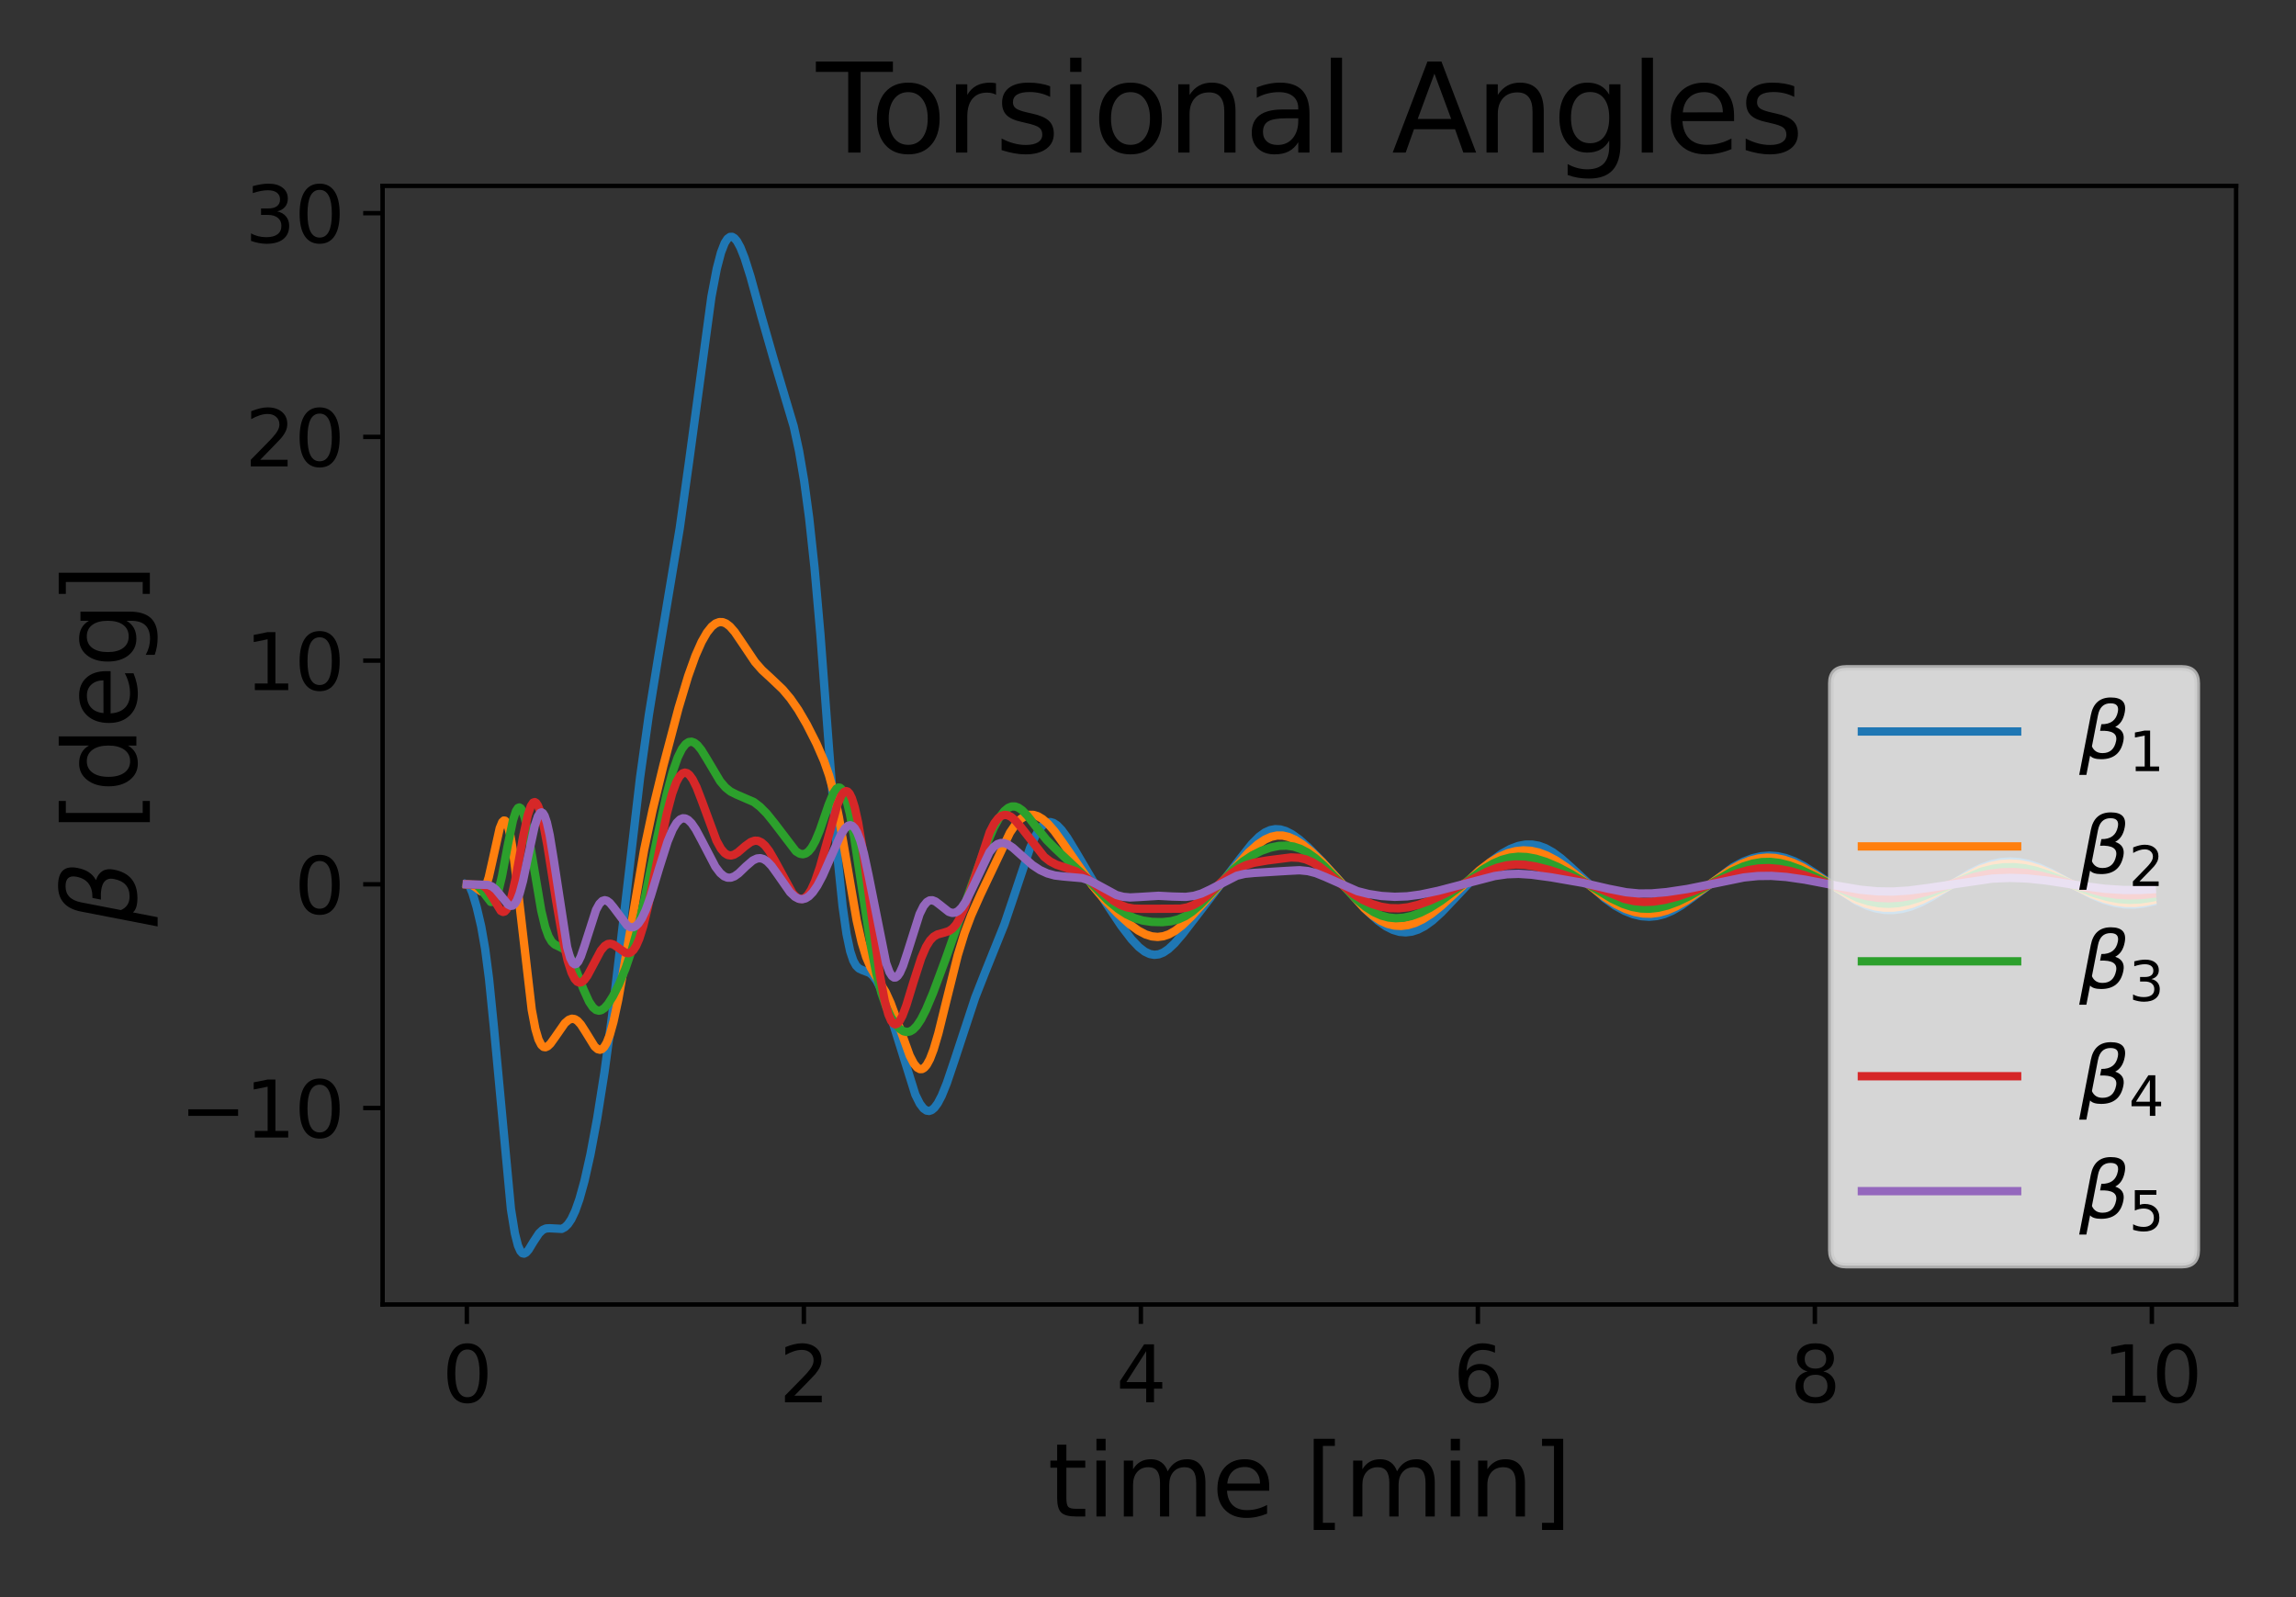<?xml version="1.0" encoding="utf-8" standalone="no"?>
<!DOCTYPE svg PUBLIC "-//W3C//DTD SVG 1.1//EN"
  "http://www.w3.org/Graphics/SVG/1.1/DTD/svg11.dtd">
<svg xmlns:xlink="http://www.w3.org/1999/xlink" width="414pt" height="288pt" viewBox="0 0 414 288" xmlns="http://www.w3.org/2000/svg" version="1.1">
 <rect x="0" y="0" width="414" height="288" fill="#333333" stroke="none"/>
 <defs>
  <style type="text/css">*{stroke-linejoin: round; stroke-linecap: butt}</style>
 </defs>
 <g id="figure_1">
  <g id="patch_1">
   <path d="M 0 288 
L 414 288 
L 414 0 
L 0 0 
L 0 288 
z
" style="fill: none"/>
  </g>
  <g id="axes_1">
   <g id="patch_2">
    <path d="M 68.987 235.23 
L 403.2 235.23 
L 403.2 33.517 
L 68.987 33.517 
L 68.987 235.23 
z
" style="fill: none"/>
   </g>
   <g id="matplotlib.axis_1">
    <g id="xtick_1">
     <g id="line2d_1">
      <defs>
       <path id="m1671976943" d="M 0 0 
L 0 3.5 
" style="stroke: #000000; stroke-width: 0.8"/>
      </defs>
      <g>
       <use xlink:href="#m1671976943" x="84.178" y="235.23" style="stroke: #000000; stroke-width: 0.8"/>
      </g>
     </g>
     <g id="text_1">
      <!-- 0 -->
      <g transform="translate(79.724 252.868) scale(0.14 -0.14)">
       <defs>
        <path id="DejaVuSans-30" d="M 2034 4250 
Q 1547 4250 1301 3770 
Q 1056 3291 1056 2328 
Q 1056 1369 1301 889 
Q 1547 409 2034 409 
Q 2525 409 2770 889 
Q 3016 1369 3016 2328 
Q 3016 3291 2770 3770 
Q 2525 4250 2034 4250 
z
M 2034 4750 
Q 2819 4750 3233 4129 
Q 3647 3509 3647 2328 
Q 3647 1150 3233 529 
Q 2819 -91 2034 -91 
Q 1250 -91 836 529 
Q 422 1150 422 2328 
Q 422 3509 836 4129 
Q 1250 4750 2034 4750 
z
" transform="scale(0.016)"/>
       </defs>
       <use xlink:href="#DejaVuSans-30"/>
      </g>
     </g>
    </g>
    <g id="xtick_2">
     <g id="line2d_2">
      <g>
       <use xlink:href="#m1671976943" x="144.944" y="235.23" style="stroke: #000000; stroke-width: 0.8"/>
      </g>
     </g>
     <g id="text_2">
      <!-- 2 -->
      <g transform="translate(140.49 252.868) scale(0.14 -0.14)">
       <defs>
        <path id="DejaVuSans-32" d="M 1228 531 
L 3431 531 
L 3431 0 
L 469 0 
L 469 531 
Q 828 903 1448 1529 
Q 2069 2156 2228 2338 
Q 2531 2678 2651 2914 
Q 2772 3150 2772 3378 
Q 2772 3750 2511 3984 
Q 2250 4219 1831 4219 
Q 1534 4219 1204 4116 
Q 875 4013 500 3803 
L 500 4441 
Q 881 4594 1212 4672 
Q 1544 4750 1819 4750 
Q 2544 4750 2975 4387 
Q 3406 4025 3406 3419 
Q 3406 3131 3298 2873 
Q 3191 2616 2906 2266 
Q 2828 2175 2409 1742 
Q 1991 1309 1228 531 
z
" transform="scale(0.016)"/>
       </defs>
       <use xlink:href="#DejaVuSans-32"/>
      </g>
     </g>
    </g>
    <g id="xtick_3">
     <g id="line2d_3">
      <g>
       <use xlink:href="#m1671976943" x="205.71" y="235.23" style="stroke: #000000; stroke-width: 0.8"/>
      </g>
     </g>
     <g id="text_3">
      <!-- 4 -->
      <g transform="translate(201.256 252.868) scale(0.14 -0.14)">
       <defs>
        <path id="DejaVuSans-34" d="M 2419 4116 
L 825 1625 
L 2419 1625 
L 2419 4116 
z
M 2253 4666 
L 3047 4666 
L 3047 1625 
L 3713 1625 
L 3713 1100 
L 3047 1100 
L 3047 0 
L 2419 0 
L 2419 1100 
L 313 1100 
L 313 1709 
L 2253 4666 
z
" transform="scale(0.016)"/>
       </defs>
       <use xlink:href="#DejaVuSans-34"/>
      </g>
     </g>
    </g>
    <g id="xtick_4">
     <g id="line2d_4">
      <g>
       <use xlink:href="#m1671976943" x="266.476" y="235.23" style="stroke: #000000; stroke-width: 0.8"/>
      </g>
     </g>
     <g id="text_4">
      <!-- 6 -->
      <g transform="translate(262.023 252.868) scale(0.14 -0.14)">
       <defs>
        <path id="DejaVuSans-36" d="M 2113 2584 
Q 1688 2584 1439 2293 
Q 1191 2003 1191 1497 
Q 1191 994 1439 701 
Q 1688 409 2113 409 
Q 2538 409 2786 701 
Q 3034 994 3034 1497 
Q 3034 2003 2786 2293 
Q 2538 2584 2113 2584 
z
M 3366 4563 
L 3366 3988 
Q 3128 4100 2886 4159 
Q 2644 4219 2406 4219 
Q 1781 4219 1451 3797 
Q 1122 3375 1075 2522 
Q 1259 2794 1537 2939 
Q 1816 3084 2150 3084 
Q 2853 3084 3261 2657 
Q 3669 2231 3669 1497 
Q 3669 778 3244 343 
Q 2819 -91 2113 -91 
Q 1303 -91 875 529 
Q 447 1150 447 2328 
Q 447 3434 972 4092 
Q 1497 4750 2381 4750 
Q 2619 4750 2861 4703 
Q 3103 4656 3366 4563 
z
" transform="scale(0.016)"/>
       </defs>
       <use xlink:href="#DejaVuSans-36"/>
      </g>
     </g>
    </g>
    <g id="xtick_5">
     <g id="line2d_5">
      <g>
       <use xlink:href="#m1671976943" x="327.242" y="235.23" style="stroke: #000000; stroke-width: 0.8"/>
      </g>
     </g>
     <g id="text_5">
      <!-- 8 -->
      <g transform="translate(322.789 252.868) scale(0.14 -0.14)">
       <defs>
        <path id="DejaVuSans-38" d="M 2034 2216 
Q 1584 2216 1326 1975 
Q 1069 1734 1069 1313 
Q 1069 891 1326 650 
Q 1584 409 2034 409 
Q 2484 409 2743 651 
Q 3003 894 3003 1313 
Q 3003 1734 2745 1975 
Q 2488 2216 2034 2216 
z
M 1403 2484 
Q 997 2584 770 2862 
Q 544 3141 544 3541 
Q 544 4100 942 4425 
Q 1341 4750 2034 4750 
Q 2731 4750 3128 4425 
Q 3525 4100 3525 3541 
Q 3525 3141 3298 2862 
Q 3072 2584 2669 2484 
Q 3125 2378 3379 2068 
Q 3634 1759 3634 1313 
Q 3634 634 3220 271 
Q 2806 -91 2034 -91 
Q 1263 -91 848 271 
Q 434 634 434 1313 
Q 434 1759 690 2068 
Q 947 2378 1403 2484 
z
M 1172 3481 
Q 1172 3119 1398 2916 
Q 1625 2713 2034 2713 
Q 2441 2713 2670 2916 
Q 2900 3119 2900 3481 
Q 2900 3844 2670 4047 
Q 2441 4250 2034 4250 
Q 1625 4250 1398 4047 
Q 1172 3844 1172 3481 
z
" transform="scale(0.016)"/>
       </defs>
       <use xlink:href="#DejaVuSans-38"/>
      </g>
     </g>
    </g>
    <g id="xtick_6">
     <g id="line2d_6">
      <g>
       <use xlink:href="#m1671976943" x="388.008" y="235.23" style="stroke: #000000; stroke-width: 0.8"/>
      </g>
     </g>
     <g id="text_6">
      <!-- 10 -->
      <g transform="translate(379.101 252.868) scale(0.14 -0.14)">
       <defs>
        <path id="DejaVuSans-31" d="M 794 531 
L 1825 531 
L 1825 4091 
L 703 3866 
L 703 4441 
L 1819 4666 
L 2450 4666 
L 2450 531 
L 3481 531 
L 3481 0 
L 794 0 
L 794 531 
z
" transform="scale(0.016)"/>
       </defs>
       <use xlink:href="#DejaVuSans-31"/>
       <use xlink:href="#DejaVuSans-30" transform="translate(63.623 0)"/>
      </g>
     </g>
    </g>
    <g id="text_7">
     <!-- time [min] -->
     <g transform="translate(188.907 273.457) scale(0.18 -0.18)">
      <defs>
       <path id="DejaVuSans-74" d="M 1172 4494 
L 1172 3500 
L 2356 3500 
L 2356 3053 
L 1172 3053 
L 1172 1153 
Q 1172 725 1289 603 
Q 1406 481 1766 481 
L 2356 481 
L 2356 0 
L 1766 0 
Q 1100 0 847 248 
Q 594 497 594 1153 
L 594 3053 
L 172 3053 
L 172 3500 
L 594 3500 
L 594 4494 
L 1172 4494 
z
" transform="scale(0.016)"/>
       <path id="DejaVuSans-69" d="M 603 3500 
L 1178 3500 
L 1178 0 
L 603 0 
L 603 3500 
z
M 603 4863 
L 1178 4863 
L 1178 4134 
L 603 4134 
L 603 4863 
z
" transform="scale(0.016)"/>
       <path id="DejaVuSans-6d" d="M 3328 2828 
Q 3544 3216 3844 3400 
Q 4144 3584 4550 3584 
Q 5097 3584 5394 3201 
Q 5691 2819 5691 2113 
L 5691 0 
L 5113 0 
L 5113 2094 
Q 5113 2597 4934 2840 
Q 4756 3084 4391 3084 
Q 3944 3084 3684 2787 
Q 3425 2491 3425 1978 
L 3425 0 
L 2847 0 
L 2847 2094 
Q 2847 2600 2669 2842 
Q 2491 3084 2119 3084 
Q 1678 3084 1418 2786 
Q 1159 2488 1159 1978 
L 1159 0 
L 581 0 
L 581 3500 
L 1159 3500 
L 1159 2956 
Q 1356 3278 1631 3431 
Q 1906 3584 2284 3584 
Q 2666 3584 2933 3390 
Q 3200 3197 3328 2828 
z
" transform="scale(0.016)"/>
       <path id="DejaVuSans-65" d="M 3597 1894 
L 3597 1613 
L 953 1613 
Q 991 1019 1311 708 
Q 1631 397 2203 397 
Q 2534 397 2845 478 
Q 3156 559 3463 722 
L 3463 178 
Q 3153 47 2828 -22 
Q 2503 -91 2169 -91 
Q 1331 -91 842 396 
Q 353 884 353 1716 
Q 353 2575 817 3079 
Q 1281 3584 2069 3584 
Q 2775 3584 3186 3129 
Q 3597 2675 3597 1894 
z
M 3022 2063 
Q 3016 2534 2758 2815 
Q 2500 3097 2075 3097 
Q 1594 3097 1305 2825 
Q 1016 2553 972 2059 
L 3022 2063 
z
" transform="scale(0.016)"/>
       <path id="DejaVuSans-20" transform="scale(0.016)"/>
       <path id="DejaVuSans-5b" d="M 550 4863 
L 1875 4863 
L 1875 4416 
L 1125 4416 
L 1125 -397 
L 1875 -397 
L 1875 -844 
L 550 -844 
L 550 4863 
z
" transform="scale(0.016)"/>
       <path id="DejaVuSans-6e" d="M 3513 2113 
L 3513 0 
L 2938 0 
L 2938 2094 
Q 2938 2591 2744 2837 
Q 2550 3084 2163 3084 
Q 1697 3084 1428 2787 
Q 1159 2491 1159 1978 
L 1159 0 
L 581 0 
L 581 3500 
L 1159 3500 
L 1159 2956 
Q 1366 3272 1645 3428 
Q 1925 3584 2291 3584 
Q 2894 3584 3203 3211 
Q 3513 2838 3513 2113 
z
" transform="scale(0.016)"/>
       <path id="DejaVuSans-5d" d="M 1947 4863 
L 1947 -844 
L 622 -844 
L 622 -397 
L 1369 -397 
L 1369 4416 
L 622 4416 
L 622 4863 
L 1947 4863 
z
" transform="scale(0.016)"/>
      </defs>
      <use xlink:href="#DejaVuSans-74"/>
      <use xlink:href="#DejaVuSans-69" transform="translate(39.209 0)"/>
      <use xlink:href="#DejaVuSans-6d" transform="translate(66.992 0)"/>
      <use xlink:href="#DejaVuSans-65" transform="translate(164.404 0)"/>
      <use xlink:href="#DejaVuSans-20" transform="translate(225.928 0)"/>
      <use xlink:href="#DejaVuSans-5b" transform="translate(257.715 0)"/>
      <use xlink:href="#DejaVuSans-6d" transform="translate(296.729 0)"/>
      <use xlink:href="#DejaVuSans-69" transform="translate(394.141 0)"/>
      <use xlink:href="#DejaVuSans-6e" transform="translate(421.924 0)"/>
      <use xlink:href="#DejaVuSans-5d" transform="translate(485.303 0)"/>
     </g>
    </g>
   </g>
   <g id="matplotlib.axis_2">
    <g id="ytick_1">
     <g id="line2d_7">
      <defs>
       <path id="m8d9eb7c4c7" d="M 0 0 
L -3.5 0 
" style="stroke: #000000; stroke-width: 0.8"/>
      </defs>
      <g>
       <use xlink:href="#m8d9eb7c4c7" x="68.987" y="199.802" style="stroke: #000000; stroke-width: 0.8"/>
      </g>
     </g>
     <g id="text_8">
      <!-- −10 -->
      <g transform="translate(32.44 205.121) scale(0.14 -0.14)">
       <defs>
        <path id="DejaVuSans-2212" d="M 678 2272 
L 4684 2272 
L 4684 1741 
L 678 1741 
L 678 2272 
z
" transform="scale(0.016)"/>
       </defs>
       <use xlink:href="#DejaVuSans-2212"/>
       <use xlink:href="#DejaVuSans-31" transform="translate(83.789 0)"/>
       <use xlink:href="#DejaVuSans-30" transform="translate(147.412 0)"/>
      </g>
     </g>
    </g>
    <g id="ytick_2">
     <g id="line2d_8">
      <g>
       <use xlink:href="#m8d9eb7c4c7" x="68.987" y="159.462" style="stroke: #000000; stroke-width: 0.8"/>
      </g>
     </g>
     <g id="text_9">
      <!-- 0 -->
      <g transform="translate(53.079 164.78) scale(0.14 -0.14)">
       <use xlink:href="#DejaVuSans-30"/>
      </g>
     </g>
    </g>
    <g id="ytick_3">
     <g id="line2d_9">
      <g>
       <use xlink:href="#m8d9eb7c4c7" x="68.987" y="119.121" style="stroke: #000000; stroke-width: 0.8"/>
      </g>
     </g>
     <g id="text_10">
      <!-- 10 -->
      <g transform="translate(44.172 124.44) scale(0.14 -0.14)">
       <use xlink:href="#DejaVuSans-31"/>
       <use xlink:href="#DejaVuSans-30" transform="translate(63.623 0)"/>
      </g>
     </g>
    </g>
    <g id="ytick_4">
     <g id="line2d_10">
      <g>
       <use xlink:href="#m8d9eb7c4c7" x="68.987" y="78.78" style="stroke: #000000; stroke-width: 0.8"/>
      </g>
     </g>
     <g id="text_11">
      <!-- 20 -->
      <g transform="translate(44.172 84.099) scale(0.14 -0.14)">
       <use xlink:href="#DejaVuSans-32"/>
       <use xlink:href="#DejaVuSans-30" transform="translate(63.623 0)"/>
      </g>
     </g>
    </g>
    <g id="ytick_5">
     <g id="line2d_11">
      <g>
       <use xlink:href="#m8d9eb7c4c7" x="68.987" y="38.44" style="stroke: #000000; stroke-width: 0.8"/>
      </g>
     </g>
     <g id="text_12">
      <!-- 30 -->
      <g transform="translate(44.172 43.758) scale(0.14 -0.14)">
       <defs>
        <path id="DejaVuSans-33" d="M 2597 2516 
Q 3050 2419 3304 2112 
Q 3559 1806 3559 1356 
Q 3559 666 3084 287 
Q 2609 -91 1734 -91 
Q 1441 -91 1130 -33 
Q 819 25 488 141 
L 488 750 
Q 750 597 1062 519 
Q 1375 441 1716 441 
Q 2309 441 2620 675 
Q 2931 909 2931 1356 
Q 2931 1769 2642 2001 
Q 2353 2234 1838 2234 
L 1294 2234 
L 1294 2753 
L 1863 2753 
Q 2328 2753 2575 2939 
Q 2822 3125 2822 3475 
Q 2822 3834 2567 4026 
Q 2313 4219 1838 4219 
Q 1578 4219 1281 4162 
Q 984 4106 628 3988 
L 628 4550 
Q 988 4650 1302 4700 
Q 1616 4750 1894 4750 
Q 2613 4750 3031 4423 
Q 3450 4097 3450 3541 
Q 3450 3153 3228 2886 
Q 3006 2619 2597 2516 
z
" transform="scale(0.016)"/>
       </defs>
       <use xlink:href="#DejaVuSans-33"/>
       <use xlink:href="#DejaVuSans-30" transform="translate(63.623 0)"/>
      </g>
     </g>
    </g>
    <g id="text_13">
     <!-- $\beta$ [deg] -->
     <g transform="translate(24.66 167.043) rotate(-90) scale(0.18 -0.18)">
      <defs>
       <path id="DejaVuSans-Oblique-3b2" d="M 872 216 
L 572 -1331 
L -6 -1331 
L 928 3478 
Q 1206 4903 2538 4903 
Q 3888 4903 3659 3700 
Q 3503 2844 2894 2531 
Q 3713 2250 3553 1416 
Q 3272 -69 1759 -66 
Q 1097 -63 872 216 
z
M 1019 966 
Q 1259 422 1875 425 
Q 2775 425 2966 1406 
Q 3138 2288 1675 2219 
L 1778 2750 
Q 2909 2731 3106 3750 
Q 3241 4438 2509 4434 
Q 1691 4434 1503 3459 
L 1019 966 
z
" transform="scale(0.016)"/>
       <path id="DejaVuSans-64" d="M 2906 2969 
L 2906 4863 
L 3481 4863 
L 3481 0 
L 2906 0 
L 2906 525 
Q 2725 213 2448 61 
Q 2172 -91 1784 -91 
Q 1150 -91 751 415 
Q 353 922 353 1747 
Q 353 2572 751 3078 
Q 1150 3584 1784 3584 
Q 2172 3584 2448 3432 
Q 2725 3281 2906 2969 
z
M 947 1747 
Q 947 1113 1208 752 
Q 1469 391 1925 391 
Q 2381 391 2643 752 
Q 2906 1113 2906 1747 
Q 2906 2381 2643 2742 
Q 2381 3103 1925 3103 
Q 1469 3103 1208 2742 
Q 947 2381 947 1747 
z
" transform="scale(0.016)"/>
       <path id="DejaVuSans-67" d="M 2906 1791 
Q 2906 2416 2648 2759 
Q 2391 3103 1925 3103 
Q 1463 3103 1205 2759 
Q 947 2416 947 1791 
Q 947 1169 1205 825 
Q 1463 481 1925 481 
Q 2391 481 2648 825 
Q 2906 1169 2906 1791 
z
M 3481 434 
Q 3481 -459 3084 -895 
Q 2688 -1331 1869 -1331 
Q 1566 -1331 1297 -1286 
Q 1028 -1241 775 -1147 
L 775 -588 
Q 1028 -725 1275 -790 
Q 1522 -856 1778 -856 
Q 2344 -856 2625 -561 
Q 2906 -266 2906 331 
L 2906 616 
Q 2728 306 2450 153 
Q 2172 0 1784 0 
Q 1141 0 747 490 
Q 353 981 353 1791 
Q 353 2603 747 3093 
Q 1141 3584 1784 3584 
Q 2172 3584 2450 3431 
Q 2728 3278 2906 2969 
L 2906 3500 
L 3481 3500 
L 3481 434 
z
" transform="scale(0.016)"/>
      </defs>
      <use xlink:href="#DejaVuSans-Oblique-3b2" transform="translate(0 0.391)"/>
      <use xlink:href="#DejaVuSans-20" transform="translate(63.818 0.391)"/>
      <use xlink:href="#DejaVuSans-5b" transform="translate(95.605 0.391)"/>
      <use xlink:href="#DejaVuSans-64" transform="translate(134.619 0.391)"/>
      <use xlink:href="#DejaVuSans-65" transform="translate(198.096 0.391)"/>
      <use xlink:href="#DejaVuSans-67" transform="translate(259.619 0.391)"/>
      <use xlink:href="#DejaVuSans-5d" transform="translate(323.096 0.391)"/>
     </g>
    </g>
   </g>
   <g id="line2d_12">
    <path d="M 84.178 159.462 
L 84.431 159.544 
L 84.735 159.951 
L 85.191 161.04 
L 85.95 163.576 
L 86.761 167.026 
L 87.47 171.058 
L 88.179 176.486 
L 89.039 185.057 
L 92.128 218.015 
L 92.837 222.399 
L 93.394 224.6 
L 93.85 225.627 
L 94.204 225.997 
L 94.508 226.056 
L 94.863 225.879 
L 95.319 225.36 
L 96.179 223.943 
L 97.192 222.404 
L 97.85 221.787 
L 98.458 221.519 
L 99.116 221.483 
L 101.294 221.597 
L 101.851 221.302 
L 102.408 220.764 
L 103.016 219.863 
L 103.725 218.368 
L 104.484 216.223 
L 105.396 212.934 
L 106.459 208.194 
L 107.674 201.696 
L 108.991 193.379 
L 110.358 183.272 
L 112.08 168.72 
L 115.422 140.163 
L 116.992 128.953 
L 118.713 118.339 
L 122.562 95.28 
L 124.233 83.349 
L 128.284 53.483 
L 129.246 48.444 
L 130.006 45.534 
L 130.664 43.836 
L 131.171 43.052 
L 131.626 42.723 
L 132.031 42.712 
L 132.436 42.95 
L 132.892 43.489 
L 133.5 44.601 
L 134.259 46.509 
L 135.323 49.872 
L 137.298 57.056 
L 139.526 64.839 
L 143.121 76.9 
L 144.083 81.339 
L 144.995 86.674 
L 145.906 93.428 
L 146.868 102.353 
L 147.932 114.426 
L 149.502 135.265 
L 151.021 154.587 
L 151.932 163.45 
L 152.641 168.41 
L 153.299 171.532 
L 153.857 173.211 
L 154.363 174.132 
L 154.869 174.64 
L 155.477 174.928 
L 156.844 175.456 
L 157.452 175.999 
L 158.11 176.918 
L 158.87 178.405 
L 159.781 180.71 
L 160.997 184.43 
L 165.048 197.389 
L 165.858 199.019 
L 166.516 199.885 
L 167.073 200.266 
L 167.529 200.332 
L 167.985 200.179 
L 168.491 199.76 
L 169.099 198.934 
L 169.808 197.576 
L 170.719 195.328 
L 172.086 191.28 
L 175.834 179.901 
L 177.657 175.266 
L 181.1 166.702 
L 182.822 161.613 
L 185.708 152.983 
L 186.721 150.693 
L 187.531 149.366 
L 188.24 148.62 
L 188.848 148.293 
L 189.405 148.238 
L 189.962 148.397 
L 190.62 148.831 
L 191.43 149.667 
L 192.443 151.059 
L 194.013 153.647 
L 199.431 162.843 
L 202.166 166.943 
L 204.039 169.395 
L 205.356 170.786 
L 206.419 171.606 
L 207.331 172.036 
L 208.141 172.179 
L 208.951 172.088 
L 209.761 171.767 
L 210.673 171.156 
L 211.787 170.113 
L 213.255 168.4 
L 217.053 163.47 
L 223.484 155.015 
L 225.712 152.201 
L 227.029 150.882 
L 228.092 150.113 
L 229.055 149.684 
L 229.966 149.517 
L 230.878 149.577 
L 231.84 149.861 
L 232.954 150.433 
L 234.27 151.371 
L 235.941 152.849 
L 238.372 155.324 
L 242.626 160.016 
L 246.626 164.354 
L 248.449 166.007 
L 249.918 167.051 
L 251.184 167.688 
L 252.348 168.031 
L 253.462 168.127 
L 254.576 167.993 
L 255.69 167.632 
L 256.906 166.997 
L 258.273 166.013 
L 259.893 164.552 
L 262.121 162.21 
L 267.033 156.969 
L 269.059 155.179 
L 270.781 153.938 
L 272.35 153.073 
L 273.768 152.545 
L 275.034 152.302 
L 276.25 152.291 
L 277.465 152.508 
L 278.68 152.956 
L 279.997 153.688 
L 281.465 154.766 
L 283.39 156.479 
L 289.314 161.962 
L 291.188 163.291 
L 292.91 164.242 
L 294.479 164.862 
L 295.948 165.208 
L 297.366 165.312 
L 298.733 165.186 
L 300.1 164.833 
L 301.518 164.239 
L 303.139 163.306 
L 305.113 161.896 
L 312.507 156.344 
L 314.33 155.389 
L 316.001 154.757 
L 317.57 154.399 
L 319.039 154.286 
L 320.507 154.395 
L 321.976 154.723 
L 323.546 155.304 
L 325.318 156.211 
L 327.496 157.596 
L 334.788 162.466 
L 336.611 163.298 
L 338.282 163.819 
L 339.851 164.076 
L 341.371 164.104 
L 342.94 163.904 
L 344.561 163.468 
L 346.333 162.752 
L 348.409 161.658 
L 351.448 159.771 
L 355.245 157.457 
L 357.322 156.451 
L 359.145 155.811 
L 360.816 155.459 
L 362.436 155.345 
L 364.057 155.454 
L 365.728 155.789 
L 367.551 156.386 
L 369.677 157.329 
L 372.614 158.904 
L 377.223 161.373 
L 379.4 162.269 
L 381.274 162.806 
L 383.046 163.082 
L 384.768 163.121 
L 386.489 162.94 
L 388.008 162.607 
L 388.008 162.607 
" clip-path="url(#pc775946818)" style="fill: none; stroke: #1f77b4; stroke-width: 1.5; stroke-linecap: square"/>
   </g>
   <g id="line2d_13">
    <path d="M 84.178 159.462 
L 85.039 159.557 
L 85.545 159.864 
L 86.71 160.724 
L 87.014 160.65 
L 87.318 160.338 
L 87.672 159.635 
L 88.128 158.195 
L 88.786 155.288 
L 90.103 149.355 
L 90.559 148.245 
L 90.862 147.96 
L 91.065 147.993 
L 91.318 148.297 
L 91.622 149.048 
L 92.027 150.693 
L 92.584 154.047 
L 93.344 160.204 
L 95.876 182.071 
L 96.534 185.529 
L 97.091 187.434 
L 97.597 188.427 
L 98.002 188.787 
L 98.357 188.842 
L 98.762 188.666 
L 99.268 188.181 
L 100.079 187.048 
L 101.851 184.502 
L 102.56 183.895 
L 103.117 183.701 
L 103.623 183.768 
L 104.13 184.076 
L 104.737 184.74 
L 105.547 186.003 
L 107.219 188.713 
L 107.776 189.193 
L 108.181 189.294 
L 108.535 189.181 
L 108.94 188.8 
L 109.396 188.036 
L 109.953 186.613 
L 110.611 184.273 
L 111.472 180.285 
L 112.688 173.417 
L 116.131 153.316 
L 117.65 146.146 
L 119.625 138.001 
L 122.359 127.653 
L 124.081 121.923 
L 125.398 118.251 
L 126.512 115.738 
L 127.474 114.06 
L 128.335 112.984 
L 129.044 112.422 
L 129.702 112.177 
L 130.31 112.19 
L 130.917 112.429 
L 131.626 112.975 
L 132.487 113.962 
L 133.702 115.751 
L 136.133 119.369 
L 137.399 120.813 
L 139.121 122.399 
L 141.146 124.329 
L 142.514 125.953 
L 143.931 127.999 
L 145.451 130.598 
L 147.223 134.084 
L 148.59 137.223 
L 149.502 139.846 
L 150.362 143.045 
L 151.274 147.396 
L 152.489 154.465 
L 154.464 165.94 
L 155.376 169.95 
L 156.186 172.589 
L 156.996 174.473 
L 157.908 176.012 
L 159.68 178.868 
L 160.591 180.871 
L 161.756 184.037 
L 164.035 190.358 
L 164.794 191.809 
L 165.402 192.535 
L 165.858 192.783 
L 166.263 192.773 
L 166.668 192.538 
L 167.124 192.003 
L 167.681 190.97 
L 168.339 189.253 
L 169.2 186.341 
L 170.567 180.795 
L 172.694 172.256 
L 173.909 168.293 
L 175.125 165.061 
L 176.796 161.309 
L 182.113 150.138 
L 183.176 148.586 
L 184.037 147.693 
L 184.847 147.163 
L 185.607 146.934 
L 186.366 146.948 
L 187.126 147.183 
L 187.987 147.692 
L 188.949 148.528 
L 190.114 149.857 
L 191.633 151.963 
L 196.95 159.641 
L 199.127 162.217 
L 201.558 164.745 
L 203.685 166.663 
L 205.254 167.807 
L 206.571 168.501 
L 207.685 168.85 
L 208.749 168.952 
L 209.761 168.826 
L 210.774 168.479 
L 211.888 167.854 
L 213.154 166.873 
L 214.724 165.361 
L 217.256 162.562 
L 225.105 153.748 
L 226.776 152.27 
L 228.092 151.39 
L 229.206 150.896 
L 230.27 150.667 
L 231.283 150.676 
L 232.346 150.918 
L 233.511 151.429 
L 234.827 152.261 
L 236.448 153.564 
L 238.423 155.449 
L 240.904 158.142 
L 246.018 163.801 
L 247.588 165.146 
L 248.955 166.036 
L 250.221 166.6 
L 251.437 166.9 
L 252.652 166.969 
L 253.867 166.817 
L 255.184 166.42 
L 256.551 165.771 
L 258.07 164.8 
L 259.843 163.389 
L 262.223 161.184 
L 266.73 156.97 
L 268.654 155.511 
L 270.325 154.517 
L 271.844 153.865 
L 273.262 153.487 
L 274.68 153.341 
L 276.047 153.422 
L 277.465 153.732 
L 278.933 154.285 
L 280.554 155.141 
L 282.427 156.394 
L 285.111 158.489 
L 289.264 161.723 
L 291.34 163.041 
L 293.112 163.906 
L 294.733 164.451 
L 296.252 164.726 
L 297.72 164.761 
L 299.138 164.575 
L 300.607 164.159 
L 302.176 163.482 
L 303.999 162.442 
L 306.379 160.804 
L 311.848 156.95 
L 313.823 155.879 
L 315.545 155.191 
L 317.115 154.796 
L 318.634 154.644 
L 320.102 154.717 
L 321.622 155.016 
L 323.242 155.565 
L 325.065 156.426 
L 327.344 157.762 
L 334.484 162.138 
L 336.408 162.951 
L 338.13 163.439 
L 339.75 163.67 
L 341.32 163.674 
L 342.94 163.456 
L 344.662 162.995 
L 346.586 162.241 
L 348.916 161.076 
L 356.967 156.831 
L 358.891 156.19 
L 360.664 155.829 
L 362.385 155.709 
L 364.107 155.817 
L 365.879 156.156 
L 367.804 156.756 
L 370.082 157.711 
L 373.577 159.457 
L 377.324 161.26 
L 379.552 162.088 
L 381.476 162.575 
L 383.299 162.81 
L 385.071 162.815 
L 386.894 162.594 
L 388.008 162.354 
L 388.008 162.354 
" clip-path="url(#pc775946818)" style="fill: none; stroke: #ff7f0e; stroke-width: 1.5; stroke-linecap: square"/>
   </g>
   <g id="line2d_14">
    <path d="M 84.178 159.462 
L 85.748 159.563 
L 86.254 159.854 
L 86.811 160.474 
L 88.482 162.64 
L 88.786 162.643 
L 89.09 162.413 
L 89.444 161.822 
L 89.9 160.541 
L 90.508 158.018 
L 91.571 152.356 
L 92.483 147.959 
L 93.04 146.245 
L 93.394 145.701 
L 93.647 145.6 
L 93.901 145.745 
L 94.204 146.242 
L 94.61 147.422 
L 95.167 149.878 
L 96.027 154.922 
L 97.597 164.222 
L 98.306 167.171 
L 98.914 168.861 
L 99.471 169.806 
L 100.028 170.324 
L 100.787 170.684 
L 101.648 171.138 
L 102.256 171.745 
L 102.864 172.684 
L 103.623 174.298 
L 105.193 178.361 
L 106.206 180.604 
L 106.915 181.657 
L 107.472 182.118 
L 107.978 182.252 
L 108.434 182.153 
L 108.991 181.777 
L 109.649 181.03 
L 110.51 179.674 
L 111.624 177.457 
L 112.789 174.645 
L 113.903 171.362 
L 115.017 167.345 
L 116.283 161.879 
L 118.46 151.225 
L 120.182 143.322 
L 121.296 139.174 
L 122.208 136.577 
L 122.967 135.037 
L 123.625 134.185 
L 124.182 133.815 
L 124.689 133.749 
L 125.195 133.922 
L 125.752 134.36 
L 126.461 135.229 
L 127.474 136.876 
L 129.854 140.879 
L 130.816 142.007 
L 131.728 142.735 
L 132.74 143.245 
L 135.931 144.627 
L 137.045 145.483 
L 138.26 146.706 
L 139.627 148.408 
L 143.526 153.525 
L 144.235 153.951 
L 144.792 154.038 
L 145.299 153.897 
L 145.805 153.526 
L 146.362 152.84 
L 147.02 151.657 
L 147.831 149.704 
L 149.4 145.137 
L 150.261 143.037 
L 150.818 142.218 
L 151.173 142.008 
L 151.477 142.05 
L 151.78 142.311 
L 152.185 143.016 
L 152.641 144.297 
L 153.249 146.765 
L 154.008 150.883 
L 155.224 158.904 
L 156.996 170.398 
L 158.009 175.523 
L 158.92 179.037 
L 159.781 181.526 
L 160.642 183.379 
L 161.503 184.727 
L 162.262 185.543 
L 162.921 185.963 
L 163.528 186.098 
L 164.085 185.993 
L 164.642 185.665 
L 165.301 184.992 
L 166.06 183.859 
L 166.972 182.074 
L 168.238 179.057 
L 170.466 173.061 
L 175.023 160.122 
L 177.758 152.582 
L 179.176 149.295 
L 180.239 147.367 
L 181.1 146.25 
L 181.809 145.671 
L 182.417 145.431 
L 183.024 145.426 
L 183.632 145.641 
L 184.341 146.137 
L 185.252 147.077 
L 186.771 149.033 
L 188.746 151.485 
L 190.266 153.001 
L 195.026 157.468 
L 199.786 162.383 
L 201.609 163.891 
L 203.178 164.908 
L 204.596 165.569 
L 206.065 166.001 
L 207.685 166.241 
L 209.559 166.29 
L 211.179 166.121 
L 212.496 165.772 
L 213.711 165.222 
L 214.926 164.426 
L 216.294 163.254 
L 218.117 161.363 
L 222.421 156.781 
L 224.143 155.337 
L 225.763 154.263 
L 227.434 153.424 
L 229.105 152.834 
L 230.624 152.528 
L 231.992 152.479 
L 233.258 152.66 
L 234.473 153.06 
L 235.739 153.717 
L 237.106 154.685 
L 238.726 156.12 
L 241.005 158.474 
L 244.55 162.128 
L 246.221 163.524 
L 247.689 164.471 
L 249.057 165.092 
L 250.373 165.448 
L 251.69 165.578 
L 253.057 165.491 
L 254.526 165.171 
L 256.095 164.598 
L 257.817 163.731 
L 259.792 162.482 
L 262.375 160.567 
L 267.388 156.793 
L 269.261 155.702 
L 270.831 155.035 
L 272.3 154.644 
L 273.768 154.483 
L 275.287 154.547 
L 276.908 154.844 
L 278.731 155.41 
L 280.858 156.314 
L 283.339 157.619 
L 286.58 159.601 
L 290.681 162.083 
L 292.656 163.006 
L 294.327 163.548 
L 295.897 163.825 
L 297.416 163.871 
L 298.986 163.698 
L 300.657 163.29 
L 302.531 162.597 
L 304.708 161.542 
L 307.645 159.845 
L 312.304 157.148 
L 314.33 156.251 
L 316.051 155.722 
L 317.672 155.455 
L 319.242 155.419 
L 320.862 155.607 
L 322.584 156.034 
L 324.559 156.764 
L 326.989 157.916 
L 334.99 161.907 
L 336.965 162.532 
L 338.788 162.878 
L 340.51 162.981 
L 342.231 162.865 
L 344.054 162.519 
L 346.08 161.903 
L 348.561 160.906 
L 357.271 157.186 
L 359.347 156.659 
L 361.271 156.396 
L 363.145 156.367 
L 365.019 156.561 
L 367.044 157.002 
L 369.374 157.751 
L 372.614 159.055 
L 377.526 161.022 
L 379.957 161.74 
L 382.033 162.128 
L 384.008 162.27 
L 385.932 162.189 
L 387.958 161.879 
L 388.008 161.868 
L 388.008 161.868 
" clip-path="url(#pc775946818)" style="fill: none; stroke: #2ca02c; stroke-width: 1.5; stroke-linecap: square"/>
   </g>
   <g id="line2d_15">
    <path d="M 84.178 159.462 
L 86.761 159.56 
L 87.318 159.836 
L 87.875 160.378 
L 88.533 161.37 
L 90.305 164.26 
L 90.71 164.446 
L 91.014 164.359 
L 91.369 163.979 
L 91.774 163.153 
L 92.28 161.533 
L 92.939 158.575 
L 94.356 150.735 
L 95.167 146.989 
L 95.724 145.337 
L 96.129 144.735 
L 96.433 144.638 
L 96.686 144.791 
L 96.99 145.25 
L 97.395 146.303 
L 97.952 148.48 
L 98.711 152.492 
L 100.23 162.098 
L 101.496 169.429 
L 102.357 173.223 
L 103.066 175.42 
L 103.623 176.525 
L 104.079 177.029 
L 104.484 177.189 
L 104.889 177.099 
L 105.345 176.734 
L 105.902 175.977 
L 106.763 174.375 
L 108.333 171.419 
L 109.042 170.571 
L 109.599 170.23 
L 110.105 170.172 
L 110.662 170.349 
L 111.422 170.865 
L 112.738 171.787 
L 113.295 171.889 
L 113.751 171.74 
L 114.207 171.337 
L 114.713 170.559 
L 115.27 169.283 
L 115.979 167.035 
L 116.84 163.491 
L 118.156 156.957 
L 120.233 146.715 
L 121.195 143.087 
L 121.954 141.027 
L 122.562 139.951 
L 123.068 139.457 
L 123.473 139.323 
L 123.879 139.413 
L 124.334 139.768 
L 124.891 140.534 
L 125.6 141.957 
L 126.562 144.456 
L 129.196 151.594 
L 130.006 153.058 
L 130.664 153.828 
L 131.221 154.179 
L 131.778 154.269 
L 132.335 154.132 
L 133.044 153.706 
L 134.361 152.573 
L 135.374 151.84 
L 136.082 151.595 
L 136.69 151.626 
L 137.298 151.904 
L 137.956 152.484 
L 138.716 153.483 
L 139.678 155.144 
L 142.919 161.083 
L 143.628 161.8 
L 144.185 162.08 
L 144.691 162.088 
L 145.147 161.878 
L 145.653 161.395 
L 146.261 160.465 
L 146.97 158.91 
L 147.831 156.414 
L 148.995 152.266 
L 150.97 145.196 
L 151.679 143.499 
L 152.185 142.814 
L 152.54 142.65 
L 152.844 142.737 
L 153.198 143.119 
L 153.603 143.938 
L 154.11 145.535 
L 154.717 148.255 
L 155.528 153.062 
L 156.692 161.538 
L 158.667 175.905 
L 159.528 180.509 
L 160.186 182.933 
L 160.693 184.096 
L 161.098 184.588 
L 161.452 184.713 
L 161.807 184.572 
L 162.212 184.116 
L 162.718 183.165 
L 163.427 181.29 
L 164.693 177.148 
L 166.111 172.75 
L 166.972 170.753 
L 167.681 169.601 
L 168.339 168.911 
L 169.048 168.496 
L 170.01 168.237 
L 171.074 167.909 
L 171.732 167.466 
L 172.39 166.728 
L 173.099 165.551 
L 173.909 163.715 
L 174.922 160.807 
L 178.467 150.039 
L 179.277 148.476 
L 179.986 147.555 
L 180.594 147.099 
L 181.151 146.939 
L 181.708 147.006 
L 182.315 147.305 
L 183.075 147.952 
L 184.088 149.15 
L 188.291 154.515 
L 189.354 155.336 
L 190.468 155.914 
L 191.987 156.417 
L 194.013 157.116 
L 195.279 157.815 
L 196.646 158.846 
L 199.026 161.002 
L 200.748 162.409 
L 202.014 163.168 
L 203.178 163.613 
L 204.394 163.838 
L 205.963 163.881 
L 210.673 163.867 
L 212.85 163.852 
L 214.116 163.617 
L 215.23 163.19 
L 216.395 162.5 
L 217.762 161.406 
L 220.193 159.092 
L 222.016 157.509 
L 223.383 156.605 
L 224.7 155.997 
L 226.168 155.568 
L 228.498 155.161 
L 232.802 154.615 
L 234.22 154.684 
L 235.435 154.965 
L 236.65 155.483 
L 237.967 156.298 
L 239.689 157.656 
L 244.094 161.263 
L 245.765 162.28 
L 247.386 163.012 
L 249.006 163.501 
L 250.627 163.759 
L 252.247 163.792 
L 253.918 163.601 
L 255.741 163.158 
L 257.817 162.414 
L 260.4 161.24 
L 263.944 159.364 
L 268.097 157.198 
L 270.021 156.452 
L 271.692 156.041 
L 273.262 155.881 
L 274.933 155.94 
L 276.857 156.242 
L 279.389 156.886 
L 282.833 158.001 
L 286.073 159.277 
L 292.859 162.082 
L 294.631 162.483 
L 296.353 162.643 
L 298.125 162.58 
L 300.1 162.279 
L 302.43 161.691 
L 305.215 160.75 
L 308.709 159.313 
L 313.114 157.52 
L 315.241 156.91 
L 317.115 156.605 
L 318.938 156.537 
L 320.811 156.693 
L 322.887 157.094 
L 325.369 157.811 
L 328.863 159.078 
L 334.028 160.938 
L 336.459 161.567 
L 338.585 161.894 
L 340.611 161.984 
L 342.687 161.847 
L 344.915 161.47 
L 347.548 160.786 
L 351.903 159.38 
L 356.005 158.144 
L 358.689 157.565 
L 361.018 157.288 
L 363.196 157.249 
L 365.424 157.435 
L 367.854 157.871 
L 370.842 158.648 
L 379.147 160.937 
L 381.679 161.332 
L 384.008 161.473 
L 386.287 161.389 
L 388.008 161.186 
L 388.008 161.186 
" clip-path="url(#pc775946818)" style="fill: none; stroke: #d62728; stroke-width: 1.5; stroke-linecap: square"/>
   </g>
   <g id="line2d_16">
    <path d="M 84.178 159.462 
L 88.027 159.569 
L 88.736 159.871 
L 89.394 160.403 
L 90.204 161.375 
L 91.622 163.119 
L 92.078 163.348 
L 92.432 163.307 
L 92.787 163.031 
L 93.192 162.395 
L 93.698 161.097 
L 94.306 158.847 
L 95.268 154.25 
L 96.433 148.873 
L 96.99 147.202 
L 97.395 146.582 
L 97.648 146.486 
L 97.901 146.629 
L 98.205 147.119 
L 98.61 148.304 
L 99.116 150.57 
L 99.825 154.898 
L 102.256 170.764 
L 102.813 172.743 
L 103.269 173.636 
L 103.623 173.883 
L 103.927 173.801 
L 104.282 173.398 
L 104.737 172.47 
L 105.396 170.553 
L 107.472 164.085 
L 108.079 162.982 
L 108.586 162.475 
L 109.042 162.331 
L 109.447 162.429 
L 109.953 162.803 
L 110.611 163.595 
L 113.093 166.895 
L 113.65 167.19 
L 114.156 167.211 
L 114.612 167.011 
L 115.118 166.536 
L 115.726 165.619 
L 116.435 164.103 
L 117.346 161.568 
L 118.865 156.531 
L 120.385 151.738 
L 121.296 149.551 
L 122.005 148.374 
L 122.613 147.771 
L 123.119 147.559 
L 123.575 147.588 
L 124.081 147.848 
L 124.689 148.442 
L 125.448 149.543 
L 126.512 151.527 
L 128.993 156.288 
L 129.854 157.422 
L 130.563 158.017 
L 131.171 158.262 
L 131.778 158.265 
L 132.436 158.022 
L 133.196 157.483 
L 134.513 156.214 
L 135.728 155.17 
L 136.488 154.808 
L 137.095 154.75 
L 137.703 154.919 
L 138.361 155.357 
L 139.121 156.152 
L 140.184 157.632 
L 142.463 160.898 
L 143.324 161.707 
L 144.033 162.077 
L 144.64 162.156 
L 145.248 162.006 
L 145.856 161.625 
L 146.565 160.899 
L 147.375 159.722 
L 148.337 157.911 
L 149.704 154.808 
L 151.578 150.6 
L 152.337 149.411 
L 152.894 148.912 
L 153.299 148.802 
L 153.705 148.935 
L 154.11 149.332 
L 154.565 150.115 
L 155.122 151.562 
L 155.781 153.938 
L 156.642 157.96 
L 159.781 173.674 
L 160.389 175.317 
L 160.845 176.031 
L 161.199 176.27 
L 161.503 176.257 
L 161.857 175.999 
L 162.262 175.411 
L 162.82 174.167 
L 163.63 171.722 
L 165.807 164.841 
L 166.516 163.407 
L 167.124 162.658 
L 167.63 162.366 
L 168.137 162.343 
L 168.694 162.566 
L 169.453 163.141 
L 171.074 164.427 
L 171.681 164.622 
L 172.238 164.569 
L 172.795 164.269 
L 173.403 163.656 
L 174.112 162.595 
L 175.023 160.799 
L 178.416 153.665 
L 179.176 152.727 
L 179.834 152.224 
L 180.442 152.014 
L 181.049 152.027 
L 181.758 152.283 
L 182.619 152.856 
L 183.986 154.076 
L 186.164 155.993 
L 187.531 156.892 
L 188.848 157.495 
L 190.215 157.872 
L 191.734 158.049 
L 195.127 158.346 
L 196.342 158.743 
L 197.709 159.434 
L 201.305 161.388 
L 202.52 161.718 
L 203.786 161.833 
L 205.508 161.744 
L 208.9 161.536 
L 211.432 161.67 
L 213.812 161.732 
L 215.281 161.539 
L 216.648 161.125 
L 218.167 160.414 
L 223.029 157.916 
L 224.446 157.571 
L 226.118 157.409 
L 232.093 157.042 
L 234.321 156.927 
L 235.84 157.078 
L 237.258 157.442 
L 238.929 158.117 
L 244.752 160.697 
L 246.778 161.21 
L 249.107 161.568 
L 251.487 161.715 
L 253.715 161.633 
L 256.095 161.315 
L 259.286 160.642 
L 263.995 159.41 
L 269.515 157.968 
L 271.743 157.647 
L 273.819 157.575 
L 276.148 157.726 
L 279.693 158.208 
L 285.415 159.202 
L 290.074 160.277 
L 293.213 160.894 
L 295.492 161.114 
L 297.771 161.108 
L 300.505 160.869 
L 304.253 160.306 
L 308.557 159.435 
L 314.431 158.228 
L 316.963 157.968 
L 319.393 157.941 
L 322.077 158.137 
L 325.419 158.617 
L 331.04 159.693 
L 335.446 160.438 
L 338.484 160.726 
L 341.269 160.768 
L 344.156 160.587 
L 347.65 160.132 
L 359.297 158.426 
L 362.436 158.302 
L 365.474 158.408 
L 368.867 158.759 
L 374.64 159.631 
L 379.501 160.265 
L 382.945 160.491 
L 386.084 160.476 
L 388.008 160.362 
L 388.008 160.362 
" clip-path="url(#pc775946818)" style="fill: none; stroke: #9467bd; stroke-width: 1.5; stroke-linecap: square"/>
   </g>
   <g id="patch_3">
    <path d="M 68.987 235.23 
L 68.987 33.517 
" style="fill: none; stroke: #000000; stroke-width: 0.8; stroke-linejoin: miter; stroke-linecap: square"/>
   </g>
   <g id="patch_4">
    <path d="M 403.2 235.23 
L 403.2 33.517 
" style="fill: none; stroke: #000000; stroke-width: 0.8; stroke-linejoin: miter; stroke-linecap: square"/>
   </g>
   <g id="patch_5">
    <path d="M 68.987 235.23 
L 403.2 235.23 
" style="fill: none; stroke: #000000; stroke-width: 0.8; stroke-linejoin: miter; stroke-linecap: square"/>
   </g>
   <g id="patch_6">
    <path d="M 68.987 33.517 
L 403.2 33.517 
" style="fill: none; stroke: #000000; stroke-width: 0.8; stroke-linejoin: miter; stroke-linecap: square"/>
   </g>
   <g id="text_14">
    <!-- Torsional Angles -->
    <g transform="translate(147.177 27.517) scale(0.22 -0.22)">
     <defs>
      <path id="DejaVuSans-54" d="M -19 4666 
L 3928 4666 
L 3928 4134 
L 2272 4134 
L 2272 0 
L 1638 0 
L 1638 4134 
L -19 4134 
L -19 4666 
z
" transform="scale(0.016)"/>
      <path id="DejaVuSans-6f" d="M 1959 3097 
Q 1497 3097 1228 2736 
Q 959 2375 959 1747 
Q 959 1119 1226 758 
Q 1494 397 1959 397 
Q 2419 397 2687 759 
Q 2956 1122 2956 1747 
Q 2956 2369 2687 2733 
Q 2419 3097 1959 3097 
z
M 1959 3584 
Q 2709 3584 3137 3096 
Q 3566 2609 3566 1747 
Q 3566 888 3137 398 
Q 2709 -91 1959 -91 
Q 1206 -91 779 398 
Q 353 888 353 1747 
Q 353 2609 779 3096 
Q 1206 3584 1959 3584 
z
" transform="scale(0.016)"/>
      <path id="DejaVuSans-72" d="M 2631 2963 
Q 2534 3019 2420 3045 
Q 2306 3072 2169 3072 
Q 1681 3072 1420 2755 
Q 1159 2438 1159 1844 
L 1159 0 
L 581 0 
L 581 3500 
L 1159 3500 
L 1159 2956 
Q 1341 3275 1631 3429 
Q 1922 3584 2338 3584 
Q 2397 3584 2469 3576 
Q 2541 3569 2628 3553 
L 2631 2963 
z
" transform="scale(0.016)"/>
      <path id="DejaVuSans-73" d="M 2834 3397 
L 2834 2853 
Q 2591 2978 2328 3040 
Q 2066 3103 1784 3103 
Q 1356 3103 1142 2972 
Q 928 2841 928 2578 
Q 928 2378 1081 2264 
Q 1234 2150 1697 2047 
L 1894 2003 
Q 2506 1872 2764 1633 
Q 3022 1394 3022 966 
Q 3022 478 2636 193 
Q 2250 -91 1575 -91 
Q 1294 -91 989 -36 
Q 684 19 347 128 
L 347 722 
Q 666 556 975 473 
Q 1284 391 1588 391 
Q 1994 391 2212 530 
Q 2431 669 2431 922 
Q 2431 1156 2273 1281 
Q 2116 1406 1581 1522 
L 1381 1569 
Q 847 1681 609 1914 
Q 372 2147 372 2553 
Q 372 3047 722 3315 
Q 1072 3584 1716 3584 
Q 2034 3584 2315 3537 
Q 2597 3491 2834 3397 
z
" transform="scale(0.016)"/>
      <path id="DejaVuSans-61" d="M 2194 1759 
Q 1497 1759 1228 1600 
Q 959 1441 959 1056 
Q 959 750 1161 570 
Q 1363 391 1709 391 
Q 2188 391 2477 730 
Q 2766 1069 2766 1631 
L 2766 1759 
L 2194 1759 
z
M 3341 1997 
L 3341 0 
L 2766 0 
L 2766 531 
Q 2569 213 2275 61 
Q 1981 -91 1556 -91 
Q 1019 -91 701 211 
Q 384 513 384 1019 
Q 384 1609 779 1909 
Q 1175 2209 1959 2209 
L 2766 2209 
L 2766 2266 
Q 2766 2663 2505 2880 
Q 2244 3097 1772 3097 
Q 1472 3097 1187 3025 
Q 903 2953 641 2809 
L 641 3341 
Q 956 3463 1253 3523 
Q 1550 3584 1831 3584 
Q 2591 3584 2966 3190 
Q 3341 2797 3341 1997 
z
" transform="scale(0.016)"/>
      <path id="DejaVuSans-6c" d="M 603 4863 
L 1178 4863 
L 1178 0 
L 603 0 
L 603 4863 
z
" transform="scale(0.016)"/>
      <path id="DejaVuSans-41" d="M 2188 4044 
L 1331 1722 
L 3047 1722 
L 2188 4044 
z
M 1831 4666 
L 2547 4666 
L 4325 0 
L 3669 0 
L 3244 1197 
L 1141 1197 
L 716 0 
L 50 0 
L 1831 4666 
z
" transform="scale(0.016)"/>
     </defs>
     <use xlink:href="#DejaVuSans-54"/>
     <use xlink:href="#DejaVuSans-6f" transform="translate(44.084 0)"/>
     <use xlink:href="#DejaVuSans-72" transform="translate(105.266 0)"/>
     <use xlink:href="#DejaVuSans-73" transform="translate(146.379 0)"/>
     <use xlink:href="#DejaVuSans-69" transform="translate(198.479 0)"/>
     <use xlink:href="#DejaVuSans-6f" transform="translate(226.262 0)"/>
     <use xlink:href="#DejaVuSans-6e" transform="translate(287.443 0)"/>
     <use xlink:href="#DejaVuSans-61" transform="translate(350.822 0)"/>
     <use xlink:href="#DejaVuSans-6c" transform="translate(412.102 0)"/>
     <use xlink:href="#DejaVuSans-20" transform="translate(439.885 0)"/>
     <use xlink:href="#DejaVuSans-41" transform="translate(471.672 0)"/>
     <use xlink:href="#DejaVuSans-6e" transform="translate(540.08 0)"/>
     <use xlink:href="#DejaVuSans-67" transform="translate(603.459 0)"/>
     <use xlink:href="#DejaVuSans-6c" transform="translate(666.936 0)"/>
     <use xlink:href="#DejaVuSans-65" transform="translate(694.719 0)"/>
     <use xlink:href="#DejaVuSans-73" transform="translate(756.242 0)"/>
    </g>
   </g>
   <g id="legend_1">
    <g id="patch_7">
     <path d="M 332.92 228.23 
L 393.4 228.23 
Q 396.2 228.23 396.2 225.43 
L 396.2 123.23 
Q 396.2 120.43 393.4 120.43 
L 332.92 120.43 
Q 330.12 120.43 330.12 123.23 
L 330.12 225.43 
Q 330.12 228.23 332.92 228.23 
z
" style="fill: #ffffff; opacity: 0.8; stroke: #cccccc; stroke-linejoin: miter"/>
    </g>
    <g id="line2d_17">
     <path d="M 335.72 131.91 
L 349.72 131.91 
L 363.72 131.91 
" style="fill: none; stroke: #1f77b4; stroke-width: 1.5; stroke-linecap: square"/>
    </g>
    <g id="text_15">
     <!-- $\beta_1$ -->
     <g transform="translate(374.92 136.81) scale(0.14 -0.14)">
      <use xlink:href="#DejaVuSans-Oblique-3b2" transform="translate(0 0.391)"/>
      <use xlink:href="#DejaVuSans-31" transform="translate(63.818 -16.016) scale(0.7)"/>
     </g>
    </g>
    <g id="line2d_18">
     <path d="M 335.72 152.63 
L 349.72 152.63 
L 363.72 152.63 
" style="fill: none; stroke: #ff7f0e; stroke-width: 1.5; stroke-linecap: square"/>
    </g>
    <g id="text_16">
     <!-- $\beta_2$ -->
     <g transform="translate(374.92 157.53) scale(0.14 -0.14)">
      <use xlink:href="#DejaVuSans-Oblique-3b2" transform="translate(0 0.391)"/>
      <use xlink:href="#DejaVuSans-32" transform="translate(63.818 -16.016) scale(0.7)"/>
     </g>
    </g>
    <g id="line2d_19">
     <path d="M 335.72 173.35 
L 349.72 173.35 
L 363.72 173.35 
" style="fill: none; stroke: #2ca02c; stroke-width: 1.5; stroke-linecap: square"/>
    </g>
    <g id="text_17">
     <!-- $\beta_3$ -->
     <g transform="translate(374.92 178.25) scale(0.14 -0.14)">
      <use xlink:href="#DejaVuSans-Oblique-3b2" transform="translate(0 0.391)"/>
      <use xlink:href="#DejaVuSans-33" transform="translate(63.818 -16.016) scale(0.7)"/>
     </g>
    </g>
    <g id="line2d_20">
     <path d="M 335.72 194.07 
L 349.72 194.07 
L 363.72 194.07 
" style="fill: none; stroke: #d62728; stroke-width: 1.5; stroke-linecap: square"/>
    </g>
    <g id="text_18">
     <!-- $\beta_4$ -->
     <g transform="translate(374.92 198.97) scale(0.14 -0.14)">
      <use xlink:href="#DejaVuSans-Oblique-3b2" transform="translate(0 0.391)"/>
      <use xlink:href="#DejaVuSans-34" transform="translate(63.818 -16.016) scale(0.7)"/>
     </g>
    </g>
    <g id="line2d_21">
     <path d="M 335.72 214.79 
L 349.72 214.79 
L 363.72 214.79 
" style="fill: none; stroke: #9467bd; stroke-width: 1.5; stroke-linecap: square"/>
    </g>
    <g id="text_19">
     <!-- $\beta_5$ -->
     <g transform="translate(374.92 219.69) scale(0.14 -0.14)">
      <defs>
       <path id="DejaVuSans-35" d="M 691 4666 
L 3169 4666 
L 3169 4134 
L 1269 4134 
L 1269 2991 
Q 1406 3038 1543 3061 
Q 1681 3084 1819 3084 
Q 2600 3084 3056 2656 
Q 3513 2228 3513 1497 
Q 3513 744 3044 326 
Q 2575 -91 1722 -91 
Q 1428 -91 1123 -41 
Q 819 9 494 109 
L 494 744 
Q 775 591 1075 516 
Q 1375 441 1709 441 
Q 2250 441 2565 725 
Q 2881 1009 2881 1497 
Q 2881 1984 2565 2268 
Q 2250 2553 1709 2553 
Q 1456 2553 1204 2497 
Q 953 2441 691 2322 
L 691 4666 
z
" transform="scale(0.016)"/>
      </defs>
      <use xlink:href="#DejaVuSans-Oblique-3b2" transform="translate(0 0.391)"/>
      <use xlink:href="#DejaVuSans-35" transform="translate(63.818 -16.016) scale(0.7)"/>
     </g>
    </g>
   </g>
  </g>
 </g>
 <defs>
  <clipPath id="pc775946818">
   <rect x="68.987" y="33.517" width="334.213" height="201.713"/>
  </clipPath>
 </defs>
</svg>
